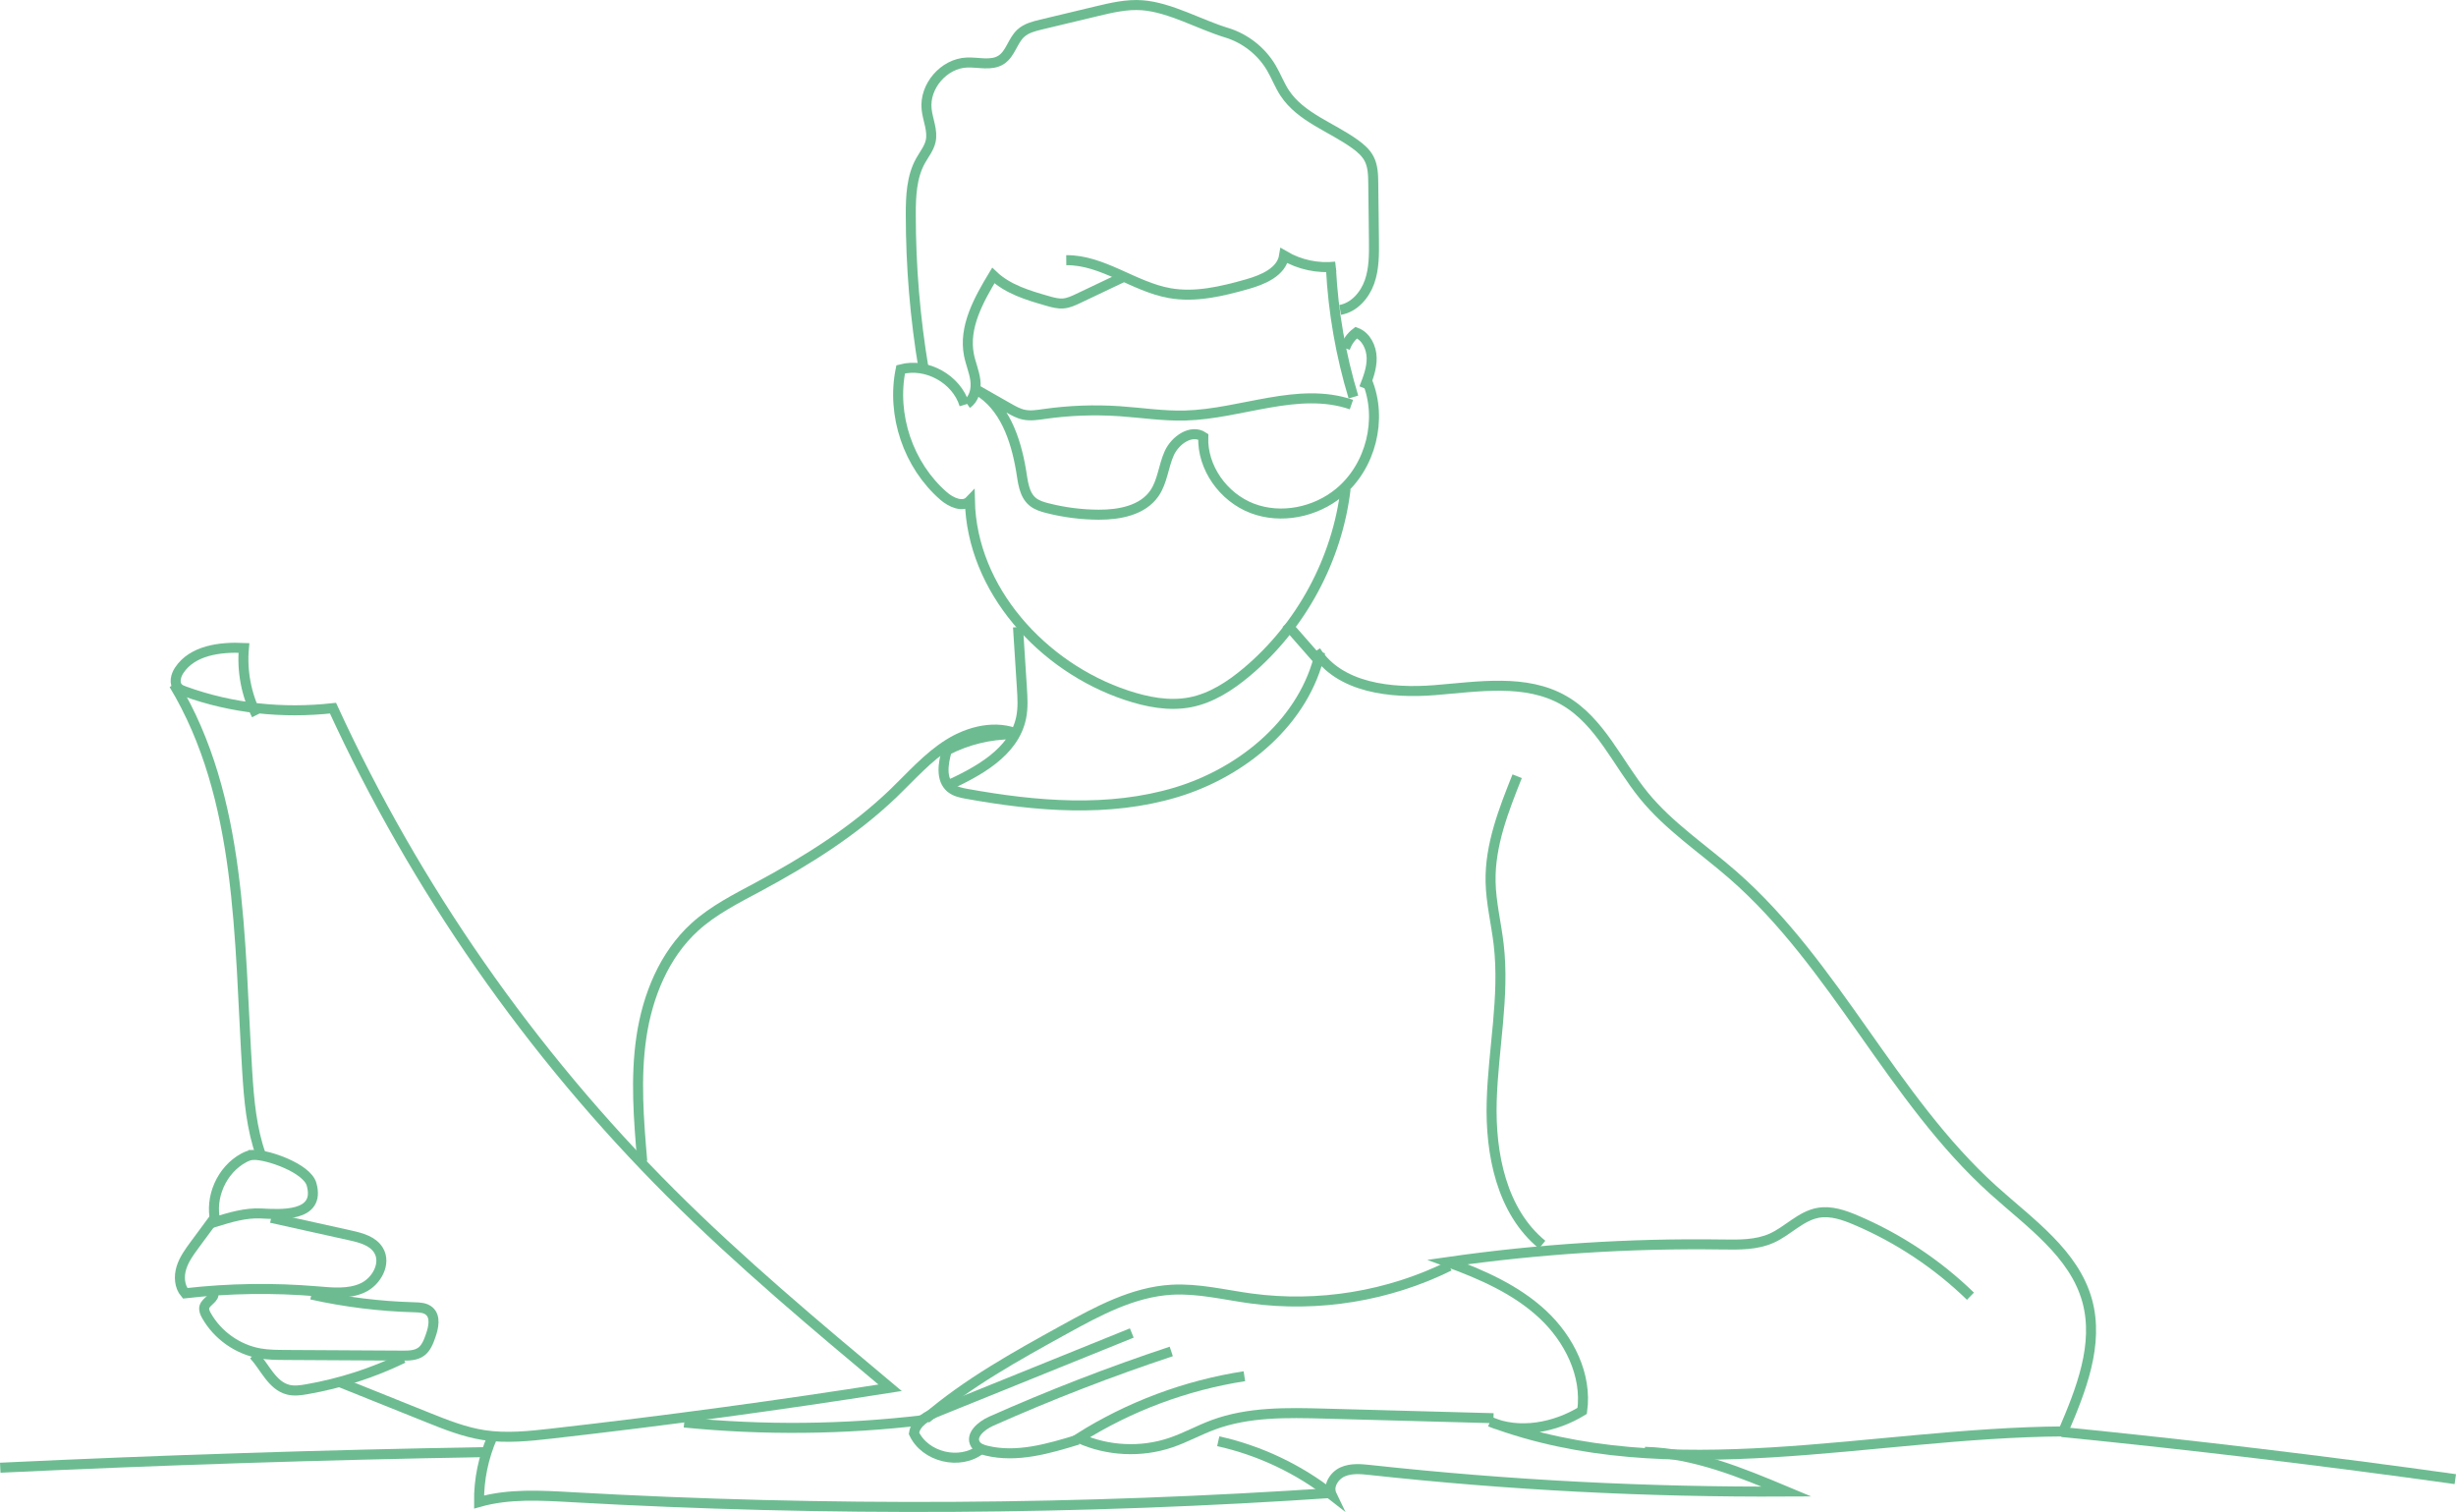 <?xml version="1.0" encoding="UTF-8"?>
<svg id="Calque_2" data-name="Calque 2" xmlns="http://www.w3.org/2000/svg" viewBox="0 0 245.297 151.01">
  <g id="Calque_1-2" data-name="Calque 1">
    <g>
      <path d="M196.803,129.452c-3.3-3.204-7.196-5.792-11.428-7.592-1.202-.511-2.505-.967-3.789-.734-1.742.316-3.017,1.805-4.633,2.531-1.536.69-3.285.654-4.968.63-9.16-.133-18.33.453-27.398,1.752,3.402,1.247,6.806,2.734,9.463,5.198,2.657,2.464,4.475,6.08,3.974,9.669-2.711,1.666-6.275,2.353-9.195,1.086,18.02,6.735,38.006,1.093,57.244.963,1.776-4.144,3.585-8.689,2.392-13.037-1.3-4.732-5.721-7.774-9.366-11.06-10.139-9.142-15.752-22.511-26.038-31.487-2.989-2.608-6.359-4.832-8.867-7.905-2.641-3.236-4.368-7.435-7.99-9.515-3.806-2.186-8.528-1.378-12.902-1.027s-9.519-.21-11.884-3.907" style="fill: none; stroke: #6dbc91; stroke-miterlimit: 10;"/>
      <path d="M101.736,73.356c-2.239-1.006-4.925-.351-7.002.956s-3.712,3.191-5.481,4.893c-3.962,3.811-8.671,6.761-13.514,9.361-2.212,1.187-4.489,2.327-6.346,4.016-3.07,2.792-4.722,6.875-5.331,10.98-.609,4.105-.27,8.285.083,12.42" style="fill: none; stroke: #6dbc91; stroke-miterlimit: 10;"/>
      <path d="M144.752,126.439c-6.087,3.008-13.079,4.151-19.808,3.239-2.638-.357-5.264-1.024-7.922-.872-3.853.221-7.378,2.129-10.757,3.993-4.8,2.648-9.638,5.323-13.797,8.895" style="fill: none; stroke: #6dbc91; stroke-miterlimit: 10;"/>
      <path d="M149.163,141.636c-5.613-.152-11.225-.305-16.838-.457-3.756-.102-7.619-.187-11.143,1.117-1.442.533-2.795,1.29-4.251,1.783-2.967,1.004-6.313.841-9.168-.449,5.007-3.161,10.669-5.281,16.521-6.185" style="fill: none; stroke: #6dbc91; stroke-miterlimit: 10;"/>
      <path d="M33.954,138.042c2.904,1.166,5.808,2.332,8.712,3.498,1.839.739,3.699,1.482,5.658,1.785,2.244.346,4.532.101,6.788-.155,11.293-1.281,22.559-2.805,33.787-4.572-7.49-6.27-14.99-12.55-21.902-19.452-13.994-13.973-25.477-30.454-33.739-48.421-5.031.551-10.064.038-14.822-1.686-.228-.083-.462-.172-.633-.345-.441-.446-.257-1.21.087-1.735,1.311-2.004,4.08-2.365,6.472-2.25-.21,2.293.231,4.641,1.259,6.701" style="fill: none; stroke: #6dbc91; stroke-miterlimit: 10;"/>
      <path d="M101.111,73.334c-2.267.004-4.531.559-6.544,1.603-.367,1.286-.639,2.907.393,3.757.449.37,1.047.489,1.62.592,6.912,1.244,14.143,1.867,20.87-.151,6.727-2.018,12.877-7.152,14.402-14.007" style="fill: none; stroke: #6dbc91; stroke-miterlimit: 10;"/>
      <path d="M151.529,77.524c-1.351,3.383-2.724,6.879-2.655,10.521.04,2.117.569,4.192.812,6.295.601,5.202-.552,10.434-.701,15.668-.148,5.234.988,10.978,5.039,14.296" style="fill: none; stroke: #6dbc91; stroke-miterlimit: 10;"/>
      <path d="M107.673,143.779c-2.97.912-6.116,1.832-9.136,1.101-.428-.104-.885-.267-1.115-.643-.549-.898.596-1.864,1.558-2.292,5.881-2.619,11.892-4.948,18.003-6.975" style="fill: none; stroke: #6dbc91; stroke-miterlimit: 10;"/>
      <path d="M17.369,68.359c6.842,11.351,6.503,25.412,7.322,38.641.176,2.846.424,5.726,1.388,8.409" style="fill: none; stroke: #6dbc91; stroke-miterlimit: 10;"/>
      <path d="M101.675,62.631l.388,6.062c.064.993.126,1.999-.072,2.974-.709,3.49-4.353,5.436-7.598,6.904" style="fill: none; stroke: #6dbc91; stroke-miterlimit: 10;"/>
      <path d="M97.946,144.743c-2.062,1.625-5.558.788-6.661-1.594.162-1.157,1.403-1.788,2.486-2.226,6.423-2.598,12.846-5.197,19.268-7.795" style="fill: none; stroke: #6dbc91; stroke-miterlimit: 10;"/>
      <path d="M131.585,65.836c-1.038-1.183-2.075-2.367-3.113-3.55" style="fill: none; stroke: #6dbc91; stroke-miterlimit: 10;"/>
      <path d="M25.305,115.338c-.339.008-.661.144-.96.304-2.206,1.185-3.43,3.952-2.822,6.382,1.481-.453,2.998-.911,4.544-.834,1.864.093,5.988.408,5.05-2.912-.454-1.605-4.349-2.973-5.812-2.94Z" style="fill: none; stroke: #6dbc91; stroke-miterlimit: 10;"/>
      <path d="M40.268,135.645c-3.043,1.473-6.292,2.519-9.623,3.099-.617.107-1.256.198-1.864.045-1.609-.406-2.31-2.243-3.431-3.468" style="fill: none; stroke: #6dbc91; stroke-miterlimit: 10;"/>
      <path d="M27.086,121.629c2.639.585,5.277,1.171,7.916,1.756,1.06.235,2.233.548,2.8,1.473.803,1.311-.182,3.118-1.577,3.762s-3.011.475-4.543.346c-4.388-.37-8.814-.305-13.189.196-.581-.681-.639-1.691-.374-2.546s.806-1.594,1.338-2.314c.709-.96,1.417-1.92,2.126-2.88" style="fill: none; stroke: #6dbc91; stroke-miterlimit: 10;"/>
      <path d="M134.394,48.827c-.832,7.049-4.442,13.732-9.88,18.294-1.651,1.385-3.523,2.605-5.638,3.016-2.123.412-4.324-.025-6.375-.708-8.404-2.796-15.442-10.563-15.632-19.419-.679.714-1.879.173-2.622-.473-3.522-3.06-5.224-8.076-4.291-12.648,2.593-.699,5.59.966,6.368,3.537" style="fill: none; stroke: #6dbc91; stroke-miterlimit: 10;"/>
      <path d="M135.174,39.651c-1.26-4.161-2.014-8.475-2.24-12.817" style="fill: none; stroke: #6dbc91; stroke-miterlimit: 10;"/>
      <path d="M31.102,129.286c3.379.753,6.831,1.18,10.291,1.273.521.014,1.089.038,1.481.381.661.578.425,1.64.135,2.469-.209.596-.445,1.229-.959,1.596-.524.375-1.217.386-1.861.382-3.895-.022-7.79-.043-11.685-.065-.844-.005-1.692-.01-2.524-.153-2.229-.385-4.255-1.816-5.364-3.788-.152-.27-.29-.585-.196-.879.179-.558,1.114-.88.869-1.412" style="fill: none; stroke: #6dbc91; stroke-miterlimit: 10;"/>
      <path d="M96.586,40.321c.727-.48.94-1.471.83-2.336s-.471-1.677-.64-2.531c-.55-2.782.97-5.509,2.432-7.938,1.458,1.38,3.467,1.979,5.396,2.533.526.151,1.067.304,1.612.255.523-.047,1.01-.276,1.484-.501,1.556-.74,3.112-1.48,4.669-2.22" style="fill: none; stroke: #6dbc91; stroke-miterlimit: 10;"/>
      <path d="M134.337,34.777c.207-.617.604-1.169,1.122-1.562.979.37,1.517,1.479,1.538,2.525s-.371,2.052-.756,3.025" style="fill: none; stroke: #6dbc91; stroke-miterlimit: 10;"/>
      <path d="M133.85,30.951c1.393-.242,2.456-1.456,2.929-2.788.473-1.332.461-2.78.445-4.193-.022-1.884-.044-3.769-.067-5.653-.01-.845-.029-1.727-.423-2.475-.317-.601-.849-1.059-1.4-1.456-2.366-1.703-5.411-2.659-7.018-5.092-.526-.796-.859-1.704-1.344-2.525-.984-1.666-2.61-2.943-4.462-3.503-2.655-.804-5.642-2.531-8.423-2.742-1.546-.118-3.084.246-4.592.607-1.835.44-3.67.879-5.504,1.319-.723.173-1.48.364-2.03.864-.819.745-1.028,2.043-1.953,2.651-.977.642-2.268.231-3.436.279-2.299.093-4.268,2.372-4.025,4.66.114,1.075.639,2.138.405,3.193-.16.719-.649,1.31-1.008,1.953-.901,1.613-.978,3.544-.977,5.392.001,5.176.432,10.352,1.29,15.456" style="fill: none; stroke: #6dbc91; stroke-miterlimit: 10;"/>
      <path d="M106.494,25.985c3.632-.038,6.739,2.647,10.314,3.287,2.582.462,5.223-.174,7.747-.887,1.588-.449,3.44-1.225,3.699-2.854,1.539.908,3.378,1.298,5.154,1.095" style="fill: none; stroke: #6dbc91; stroke-miterlimit: 10;"/>
      <path d="M136.548,38.057c1.563,3.795.37,8.545-2.801,11.151-2.381,1.956-5.804,2.659-8.682,1.56-2.878-1.099-5.008-4.066-4.887-7.145-1.196-.789-2.808.337-3.397,1.643-.588,1.307-.672,2.837-1.49,4.014-1.177,1.694-3.486,2.132-5.549,2.123-1.73-.007-3.459-.228-5.135-.656-.524-.134-1.059-.296-1.474-.642-.889-.74-.967-2.042-1.163-3.182-.532-3.096-1.659-6.394-4.379-7.966l3.123,1.778c.491.279.991.563,1.544.679.675.143,1.374.026,2.057-.071,2.476-.352,4.989-.445,7.485-.278,2.188.147,4.368.493,6.561.434,5.605-.151,11.315-2.922,16.615-1.093" style="fill: none; stroke: #6dbc91; stroke-miterlimit: 10;"/>
      <path d="M121.675,143.939c4.111.911,8.013,2.755,11.328,5.352-.41-.851.229-1.908,1.092-2.293s1.855-.286,2.794-.184c13.793,1.506,27.671,2.223,41.546,2.148-4.548-1.904-9.226-3.837-14.155-3.968" style="fill: none; stroke: #6dbc91; stroke-miterlimit: 10;"/>
      <path d="M133.37,149.078c-25.376,1.733-50.861,1.883-76.255.448-3.104-.175-6.278-.367-9.269.481-.024-2.231.435-4.465,1.334-6.507" style="fill: none; stroke: #6dbc91; stroke-miterlimit: 10;"/>
      <path d="M68.34,142.067c7.932.787,15.95.708,23.866-.235" style="fill: none; stroke: #6dbc91; stroke-miterlimit: 10;"/>
      <path d="M205.926,143.016c13.13,1.308,26.234,2.877,39.301,4.707" style="fill: none; stroke: #6dbc91; stroke-miterlimit: 10;"/>
      <path d="M48.463,145.024c-16.153.275-32.302.795-48.439,1.558" style="fill: none; stroke: #6dbc91; stroke-miterlimit: 10;"/>
    </g>
  </g>
</svg>